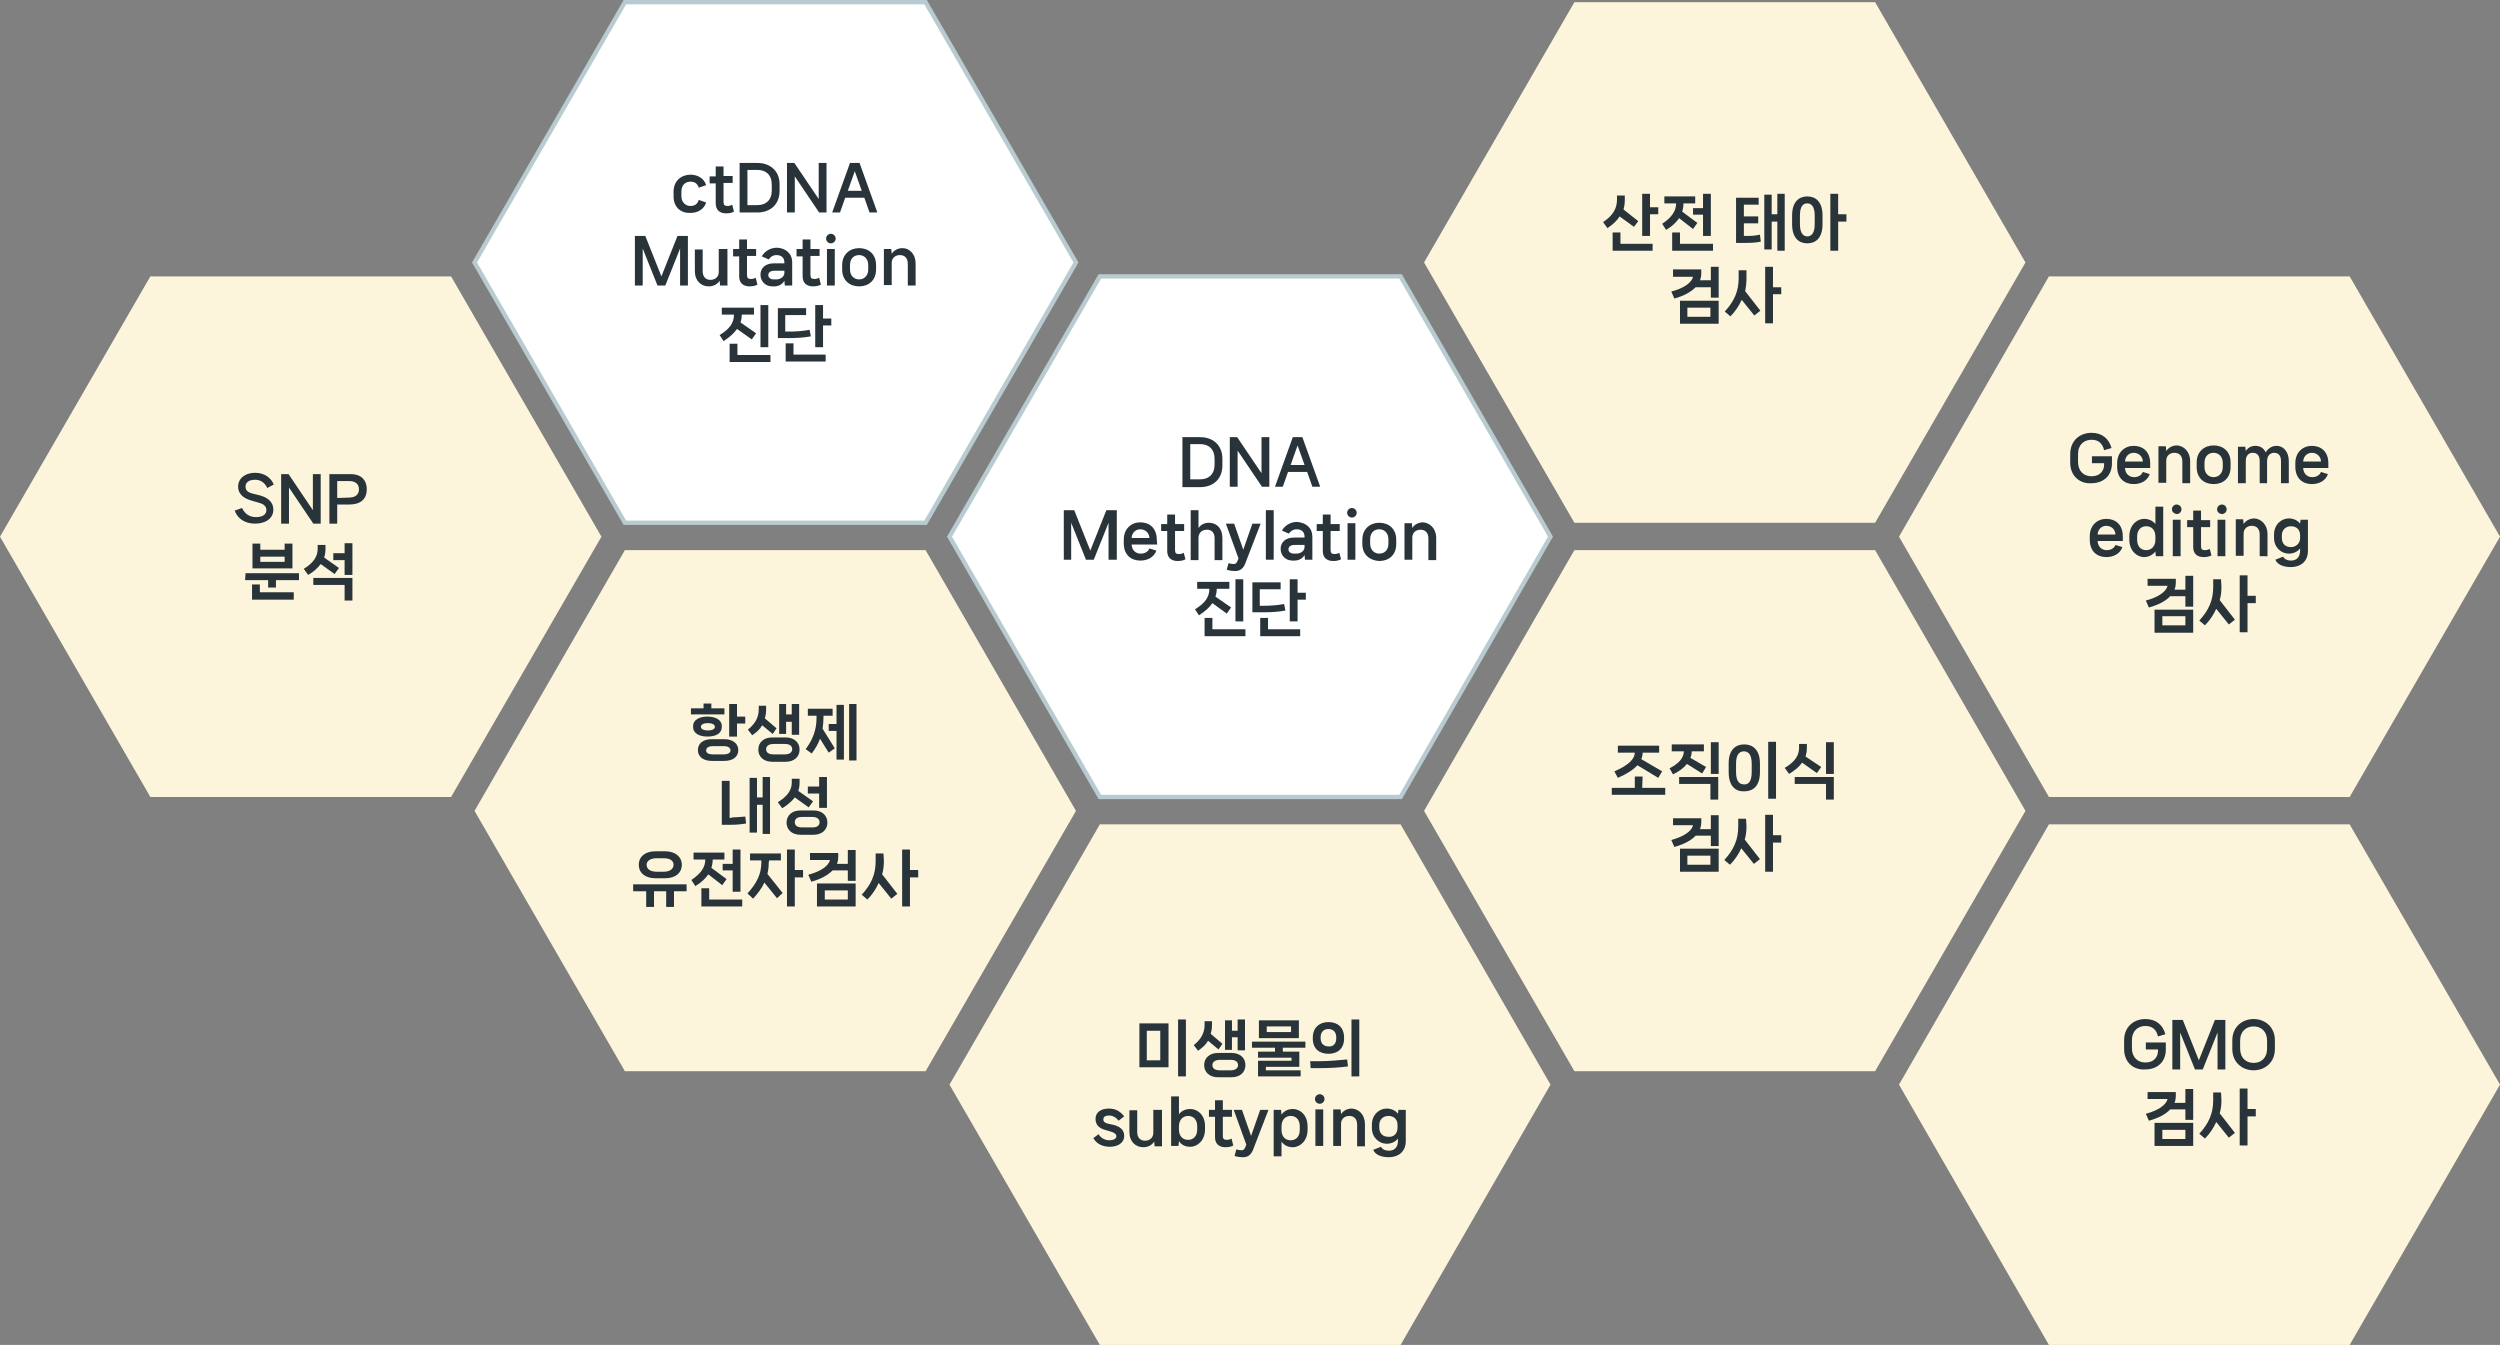 <?xml version="1.0" encoding="utf-8"?>
<!-- Generator: Adobe Illustrator 22.0.1, SVG Export Plug-In . SVG Version: 6.00 Build 0)  -->
<svg version="1.1" id="Layer_1" xmlns="http://www.w3.org/2000/svg" xmlns:xlink="http://www.w3.org/1999/xlink" x="0px" y="0px"
	 viewBox="0 0 575.3 309.5" style="enable-background:new 0 0 575.3 309.5;" xml:space="preserve">
<rect x="0" y="0" width="575.3" height="309.5" fill="#808080" stroke="none"/>
<style type="text/css">
	.st0{fill:#FDF5DB;}
	.st1{fill:#FFFFFF;stroke:#B8CBD0;stroke-miterlimit:10;}
	.st2{fill:#29343A;}
</style>
<polygon class="st0" points="103.8,63.6 34.6,63.6 0,123.5 34.6,183.4 103.8,183.4 138.4,123.5 "/>
<polygon class="st1" points="213,0.5 143.8,0.5 109.2,60.4 143.8,120.3 213,120.3 247.6,60.4 "/>
<polygon class="st0" points="213,126.6 143.8,126.6 109.2,186.6 143.8,246.5 213,246.5 247.6,186.6 "/>
<polygon class="st0" points="322.3,189.7 253.1,189.7 218.5,249.6 253.1,309.5 322.3,309.5 356.8,249.6 "/>
<polygon class="st0" points="431.5,126.6 362.3,126.6 327.7,186.6 362.3,246.5 431.5,246.5 466.1,186.6 "/>
<polygon class="st0" points="540.7,63.6 471.5,63.6 437,123.5 471.5,183.4 540.7,183.4 575.3,123.5 "/>
<polygon class="st0" points="540.7,189.7 471.5,189.7 437,249.6 471.5,309.5 540.7,309.5 575.3,249.6 "/>
<polygon class="st1" points="322.3,63.6 253.1,63.6 218.5,123.5 253.1,183.4 322.3,183.4 356.8,123.5 "/>
<polygon class="st0" points="431.5,0.5 362.3,0.5 327.7,60.4 362.3,120.3 431.5,120.3 466.1,60.4 "/>
<g>
	<path class="st2" d="M155,45.2v-1.1c0-2.5,1.8-3.9,3.9-3.9c1.6,0,3.1,0.8,3.6,2.4l-1.7,0.6c-0.3-1-1-1.4-1.9-1.4
		c-1.1,0-2.1,0.7-2.1,2.3v1c0,1.5,1,2.3,2.1,2.3c0.9,0,1.6-0.4,1.9-1.4l1.7,0.6c-0.5,1.6-2,2.4-3.6,2.4
		C156.8,49.1,155,47.8,155,45.2z"/>
	<path class="st2" d="M168.9,48.7c-0.5,0.3-1.2,0.4-1.8,0.4c-1.5,0-2.4-0.8-2.4-2.3v-4.6h-1.4v-1.6h1.4v-2.3h1.8v2.2h2.1v1.6h-2.1
		v4.4c0,0.7,0.3,0.9,0.9,0.9c0.4,0,0.8-0.1,1.1-0.3L168.9,48.7z"/>
	<path class="st2" d="M179.4,42.4v1.5c0,3.2-2.2,5-5.1,5h-4.1V37.5h4.1C177.2,37.5,179.4,39.3,179.4,42.4z M177.6,42.5
		c0-2.3-1.4-3.4-3.3-3.4H172v8.1h2.3c1.9,0,3.3-1.1,3.3-3.4V42.5z"/>
	<path class="st2" d="M181.1,48.9V37.5h1.7l5.6,8.3v-8.3h1.8v11.4h-1.7l-5.6-8.3v8.3H181.1z"/>
	<path class="st2" d="M200.1,48.9l-1.2-3.4h-4.4l-1.2,3.4h-1.8l4.1-11.4h2.2l4.1,11.4H200.1z M195.1,43.9h3.2l-1.6-4.5L195.1,43.9z"
		/>
	<path class="st2" d="M146.1,65.7V54.3h2.4l3.7,9.3l3.7-9.3h2.4v11.4h-1.8v-8.5l-3.4,8.5h-1.8l-3.4-8.5v8.5H146.1z"/>
	<path class="st2" d="M165.6,57.3h1.8v8.4h-1.7l-0.1-1.1c-0.5,0.8-1.4,1.3-2.5,1.3c-1.8,0-3.2-1.3-3.2-3.5v-5h1.8v5
		c0,1.4,0.8,2,1.8,2c1.1,0,1.9-0.7,1.9-1.8v-5.3C165.4,57.3,165.6,57.3,165.6,57.3z"/>
	<path class="st2" d="M174.3,65.5c-0.5,0.3-1.2,0.4-1.8,0.4c-1.5,0-2.4-0.8-2.4-2.3V59h-1.4v-1.7h1.4v-2.2h1.8v2.2h2.1v1.6h-2.1v4.4
		c0,0.7,0.3,0.9,0.9,0.9c0.4,0,0.8-0.1,1.1-0.3L174.3,65.5z"/>
	<path class="st2" d="M182.3,60.4v5.3h-1.7l-0.1-1.1c-0.4,0.8-1.3,1.3-2.3,1.3h-0.5c-1.5,0-2.7-1.1-2.7-2.7c0-1.5,1.1-2.6,3.1-2.6
		h2.4v-0.2c0-1-0.6-1.7-1.8-1.7c-0.8,0-1.4,0.4-1.8,1l-1.6-0.7c0.6-1.1,1.9-2,3.5-2C180.8,57.1,182.3,58.3,182.3,60.4z M178.6,64.3
		c0.9,0,1.8-0.5,1.9-1.4v-0.6h-2.3c-0.9,0-1.4,0.4-1.4,1s0.5,1,1.3,1H178.6z"/>
	<path class="st2" d="M188.9,65.5c-0.5,0.3-1.2,0.4-1.8,0.4c-1.5,0-2.4-0.8-2.4-2.3V59h-1.4v-1.7h1.4v-2.2h1.8v2.2h2.1v1.6h-2.1v4.4
		c0,0.7,0.3,0.9,0.9,0.9c0.4,0,0.8-0.1,1.1-0.3L188.9,65.5z"/>
	<path class="st2" d="M190.1,54.9c0-0.6,0.5-1.1,1.1-1.1s1.1,0.5,1.1,1.1s-0.5,1.1-1.1,1.1S190.1,55.5,190.1,54.9z M190.3,65.7v-8.4
		h1.8v8.4H190.3z"/>
	<path class="st2" d="M193.8,62v-1c0-2.5,1.8-3.9,3.9-3.9c2.1,0,3.9,1.3,3.9,3.9v1c0,2.6-1.8,3.9-3.9,3.9S193.8,64.6,193.8,62z
		 M199.8,62v-1c0-1.5-1-2.3-2.1-2.3s-2.1,0.7-2.1,2.3v1c0,1.5,1,2.3,2.1,2.3S199.8,63.5,199.8,62z"/>
	<path class="st2" d="M210.7,60.6v5.1h-1.8v-5c0-1.4-0.8-2-1.8-2c-1.1,0-1.9,0.7-1.9,1.8v5.1h-1.8v-8.3h1.7l0.1,1.1
		c0.5-0.8,1.4-1.3,2.5-1.3C209.3,57.1,210.7,58.5,210.7,60.6z"/>
	<path class="st2" d="M169.6,75.7c-0.7,1-1.7,1.9-3.1,2.8l-0.9-1.4c2.3-1.4,3.3-2.8,3.3-4.7h-2.8v-1.6h7.4v1.6h-2.8
		c0,0.6-0.1,1.2-0.3,1.8l3.6,2.5l-1,1.4L169.6,75.7z M169.7,81.7h7.6v1.6h-9.4v-4.2h1.8C169.7,79.1,169.7,81.7,169.7,81.7z
		 M176.8,70.2v9.7H175v-9.7H176.8z"/>
	<path class="st2" d="M186.6,77.4c-1.6,0.3-3.3,0.4-5.1,0.4H179v-6.9h6.5v1.6h-4.8v3.8h1c1.3,0,3-0.1,4.6-0.4L186.6,77.4z M182.6,79
		v2.6h7.4v1.6h-9.2V79H182.6L182.6,79z M189.4,73.3h1.9v1.6h-1.9v5h-1.8v-9.7h1.8V73.3z"/>
</g>
<g>
	<path class="st2" d="M281.3,105.6v1.5c0,3.2-2.2,5-5.1,5h-4.1v-11.5h4.1C279.1,100.6,281.3,102.4,281.3,105.6z M279.5,105.6
		c0-2.3-1.4-3.4-3.3-3.4h-2.3v8.1h2.3c1.9,0,3.3-1.1,3.3-3.4V105.6z"/>
	<path class="st2" d="M283,112v-11.4h1.7l5.6,8.3v-8.3h1.8V112h-1.7l-5.6-8.3v8.3H283z"/>
	<path class="st2" d="M302,112l-1.2-3.4h-4.4l-1.2,3.4h-1.8l4.1-11.4h2.2l4.1,11.4H302z M297,107h3.2l-1.6-4.5L297,107z"/>
	<path class="st2" d="M244.8,128.8v-11.4h2.4l3.7,9.3l3.7-9.3h2.4v11.4h-1.9v-8.5l-3.4,8.5h-1.8l-3.4-8.5v8.5H244.8z"/>
	<path class="st2" d="M266.3,125.3h-5.9c0.1,1.4,1,2.1,2.1,2.1c0.9,0,1.7-0.4,2-1.2l1.6,0.5c-0.5,1.5-2,2.3-3.7,2.3
		c-2.1,0-3.8-1.3-3.8-4v-0.8c0-2.6,1.8-4,3.8-4c2.1,0,3.8,1.3,3.8,4L266.3,125.3L266.3,125.3z M264.5,123.8c0-1.1-0.9-2-2.1-2
		c-1,0-1.9,0.7-2,2H264.5z"/>
	<path class="st2" d="M272.8,128.7c-0.5,0.3-1.2,0.4-1.8,0.4c-1.5,0-2.4-0.8-2.4-2.3v-4.6h-1.4v-1.6h1.4v-2.2h1.8v2.2h2.1v1.6h-2.1
		v4.4c0,0.7,0.3,0.9,0.9,0.9c0.4,0,0.8-0.1,1.1-0.3L272.8,128.7z"/>
	<path class="st2" d="M281.3,123.8v5.1h-1.8v-5c0-1.5-0.8-2-1.8-2c-1.1,0-1.9,0.7-1.9,1.9v5.1H274v-11.5h1.8v4.1
		c0.5-0.7,1.3-1.2,2.4-1.2C280,120.3,281.3,121.6,281.3,123.8z"/>
	<path class="st2" d="M282.1,120.5h1.9l2.1,6l2.1-6h1.9l-3.4,8.8c-0.5,1.5-1.3,2.1-2.4,2.1c-0.8,0-1.5-0.1-2-0.3l0.4-1.5
		c0.4,0.1,0.8,0.2,1.2,0.2c0.4,0,0.7-0.2,0.9-0.8l0.2-0.5L282.1,120.5z"/>
	<path class="st2" d="M291.3,128.8v-11.4h1.8v11.4H291.3z"/>
	<path class="st2" d="M302,123.5v5.3h-1.7l-0.1-1.1c-0.4,0.8-1.3,1.3-2.3,1.3h-0.5c-1.5,0-2.7-1.1-2.7-2.7c0-1.5,1.1-2.6,3.1-2.6
		h2.4v-0.2c0-1-0.6-1.7-1.8-1.7c-0.8,0-1.4,0.4-1.8,1l-1.6-0.7c0.6-1.1,1.9-2,3.5-2C300.6,120.3,302,121.5,302,123.5z M298.3,127.4
		c0.9,0,1.8-0.5,1.9-1.4v-0.6h-2.3c-0.9,0-1.4,0.4-1.4,1s0.5,1,1.3,1H298.3z"/>
	<path class="st2" d="M308.6,128.7c-0.5,0.3-1.2,0.4-1.8,0.4c-1.5,0-2.4-0.8-2.4-2.3v-4.6H303v-1.6h1.4v-2.2h1.8v2.2h2.1v1.6h-2.1
		v4.4c0,0.7,0.3,0.9,0.9,0.9c0.4,0,0.8-0.1,1.1-0.3L308.6,128.7z"/>
	<path class="st2" d="M310,118c0-0.6,0.5-1.1,1.1-1.1s1.1,0.5,1.1,1.1s-0.5,1.1-1.1,1.1S310,118.6,310,118z M310.1,128.8v-8.4h1.8
		v8.4H310.1z"/>
	<path class="st2" d="M313.5,125.2v-1c0-2.5,1.8-3.9,3.9-3.9s3.9,1.3,3.9,3.9v1c0,2.6-1.8,3.9-3.9,3.9
		C315.3,129,313.5,127.7,313.5,125.2z M319.5,125.1v-1c0-1.5-1-2.3-2.1-2.3s-2.1,0.7-2.1,2.3v1c0,1.5,1,2.3,2.1,2.3
		S319.5,126.7,319.5,125.1z"/>
	<path class="st2" d="M330.5,123.8v5.1h-1.8v-5c0-1.4-0.8-2-1.8-2c-1.1,0-1.9,0.7-1.9,1.8v5.1h-1.8v-8.4h1.7l0.1,1.1
		c0.5-0.8,1.4-1.3,2.5-1.3C329,120.3,330.5,121.6,330.5,123.8z"/>
	<path class="st2" d="M279,138.8c-0.7,1-1.7,1.9-3.1,2.8l-0.9-1.4c2.3-1.4,3.3-2.8,3.3-4.7h-2.8v-1.6h7.4v1.6H280
		c0,0.6-0.1,1.2-0.3,1.8l3.6,2.5l-1,1.4L279,138.8z M279,144.8h7.6v1.6h-9.4v-4.2h1.8V144.8L279,144.8z M286.1,133.3v9.7h-1.8v-9.7
		H286.1z"/>
	<path class="st2" d="M295.8,140.5c-1.6,0.3-3.3,0.4-5.1,0.4h-2.5V134h6.5v1.6h-4.8v3.8h1c1.3,0,3-0.1,4.6-0.4L295.8,140.5z
		 M291.8,142.2v2.6h7.4v1.6H290v-4.2L291.8,142.2L291.8,142.2z M298.6,136.4h1.9v1.6h-1.9v5h-1.8v-9.7h1.8V136.4z"/>
</g>
<g>
	<path class="st2" d="M166.7,163v1.4H159V163h2.9v-1.1h1.8v1.1H166.7z M166.1,167.3c0,1.5-1.4,2.2-3.3,2.2c-1.8,0-3.3-0.7-3.3-2.2
		v-0.2c0-1.5,1.5-2.2,3.3-2.2s3.3,0.7,3.3,2.2V167.3z M166.7,170.1c1.9,0,3.2,1,3.2,2.5c0,1.6-1.3,2.5-3.2,2.5h-2.9
		c-1.9,0-3.2-0.9-3.2-2.5s1.3-2.5,3.2-2.5H166.7z M161.3,167.3c0,0.5,0.7,0.8,1.6,0.8c0.9,0,1.6-0.3,1.6-0.8v-0.1
		c0-0.5-0.7-0.8-1.6-0.8c-0.9,0-1.6,0.3-1.6,0.8V167.3z M166.5,173.6c1.1,0,1.6-0.4,1.6-0.9c0-0.6-0.5-1-1.6-1h-2.4
		c-1.1,0-1.6,0.4-1.6,1s0.6,0.9,1.6,0.9H166.5z M169.6,164.9h1.9v1.6h-1.9v3h-1.8V162h1.8V164.9z"/>
	<path class="st2" d="M177.8,168.9l-2.4-2c-0.5,0.9-1.3,1.6-2.3,2.3l-1-1.3c1.8-1.4,2.5-3,2.5-4.6v-0.9h1.7v0.9c0,0.7-0.1,1.4-0.3,2
		l2.7,2.3L177.8,168.9z M180.8,169.7c1.9,0,3.2,1.1,3.2,2.8s-1.3,2.8-3.2,2.8h-3.1c-1.9,0-3.2-1.1-3.2-2.8s1.3-2.8,3.2-2.8H180.8z
		 M180.6,173.6c1.1,0,1.7-0.5,1.7-1.2s-0.5-1.2-1.7-1.2H178c-1.1,0-1.7,0.5-1.7,1.2s0.5,1.2,1.7,1.2H180.6z M180.9,166.1v2.8h-1.6
		V162h1.6v2.4h1.3V162h1.7v7.1h-1.7v-3H180.9z"/>
	<path class="st2" d="M189.5,165.1c0,0.9-0.1,1.8-0.2,2.6l2.8,4.5l-1.4,1l-2-3.2c-0.4,1.2-1.1,2.3-1.9,3.4l-1.4-1
		c1.7-2.3,2.5-4.5,2.5-7.2v-0.5h-2v-1.6h5.7v1.6h-2.1L189.5,165.1L189.5,165.1z M192.5,166.6v-4.4h1.7v12.6h-1.7v-6.6h-1.8v-1.6
		H192.5z M195.4,162h1.7v13h-1.7V162z"/>
	<path class="st2" d="M168.4,188.1c0.9,0,1.9-0.1,3.1-0.2l0.2,1.6c-1.2,0.2-2.3,0.3-3.5,0.3h-2.1v-10.1h1.8v8.5h0.5V188.1z
		 M175.5,178.8h1.7v13.1h-1.7v-6.7h-1.3v6.4h-1.7V179h1.7v4.5h1.3V178.8z"/>
	<path class="st2" d="M182.9,183.5c-0.7,0.9-1.6,1.7-2.9,2.5l-1-1.4c2.3-1.4,3.2-2.9,3.2-4.5v-0.9h1.8v0.9c0,0.7-0.1,1.3-0.3,1.9
		l3.4,2.4l-1,1.4L182.9,183.5z M187.2,186.5c1.9,0,3.2,1.1,3.2,2.8s-1.3,2.8-3.2,2.8h-3c-1.9,0-3.2-1.1-3.2-2.8s1.3-2.8,3.2-2.8
		H187.2z M187,190.4c1.1,0,1.6-0.5,1.6-1.2S188,188,187,188h-2.5c-1.1,0-1.6,0.5-1.6,1.2s0.5,1.2,1.6,1.2H187z M188.5,185.9v-3.3
		h-2.6V181h2.6v-2.2h1.8v7.1L188.5,185.9L188.5,185.9z"/>
	<path class="st2" d="M158,203.5v1.6h-2.9v3.6h-1.8v-3.6h-2.8v3.6h-1.8v-3.6h-3v-1.6H158z M150.8,202.1c-2.3,0-3.8-1.2-3.8-3.1
		c0-1.9,1.5-3.1,3.8-3.1h2.3c2.2,0,3.8,1.2,3.8,3.1c0,1.9-1.5,3.1-3.8,3.1H150.8z M151.1,197.5c-1.4,0-2.3,0.6-2.3,1.5
		c0,1,0.9,1.6,2.3,1.6h1.6c1.4,0,2.3-0.6,2.3-1.6s-0.9-1.5-2.3-1.5H151.1z"/>
	<path class="st2" d="M163,201.2c-0.7,1-1.6,1.9-3,2.7l-0.9-1.4c2.2-1.5,3.2-2.9,3.2-4.7h-2.7v-1.6h7.1v1.6H164
		c0,0.7-0.1,1.3-0.3,1.9l3.5,2.6l-1,1.4L163,201.2z M163.2,207h7.6v1.6h-9.4v-4.2h1.8L163.2,207L163.2,207z M166.3,198.8h2.3v-3.3
		h1.8v9.7h-1.8v-4.9h-2.3V198.8z"/>
	<path class="st2" d="M176.9,198.5c0,0.9-0.1,1.8-0.3,2.6l3.5,4.4l-1.3,1.2l-2.9-3.6c-0.6,1.3-1.5,2.5-2.6,3.7l-1.3-1.2
		c2.1-2.3,3.2-4.4,3.2-7.2V198h-2.6v-1.6h7.1v1.6H177L176.9,198.5L176.9,198.5z M184.8,200.3v1.6h-1.9v6.7h-1.8v-13.1h1.8v4.7h1.9
		V200.3z"/>
	<path class="st2" d="M195.1,195.6h1.8v7.1h-1.8v-2.4h-3.5c-1.1,1.1-2.7,2-4.9,2.6l-0.7-1.6c3-0.8,4.7-2.1,5-3.4h-4.6v-1.6h6.5v0.8
		c0,0.6-0.1,1.2-0.3,1.7h2.5V195.6z M188,208.6v-5.3h8.9v5.3H188z M189.8,204.9v2.1h5.3v-2.1H189.8z"/>
	<path class="st2" d="M203.4,198.1c0,1.1-0.1,2.1-0.4,3.1l3.5,4.5l-1.4,1.1l-2.9-3.6c-0.6,1.3-1.4,2.6-2.6,3.8l-1.3-1.1
		c2.2-2.4,3.2-4.7,3.2-7.7v-1.8h1.8L203.4,198.1L203.4,198.1z M211.3,200.3v1.6h-1.9v6.7h-1.8v-13.1h1.8v4.7h1.9V200.3z"/>
</g>
<g>
	<path class="st2" d="M55.7,116.9c0.6,1.3,1.7,2.1,3.2,2.1s2.4-0.6,2.4-1.6c0-0.9-0.6-1.4-1.7-1.7l-1.7-0.5
		c-1.5-0.4-3.1-1.3-3.1-3.2c0-2,1.7-3.2,3.9-3.2s3.7,1.2,4.3,2.7l-1.5,0.8c-0.5-1.1-1.4-1.9-2.8-1.9s-2.2,0.6-2.2,1.6
		s0.8,1.4,1.7,1.6l1.6,0.4c1.5,0.4,3.1,1.3,3.1,3.3s-1.8,3.2-4.2,3.2c-2.3,0-4-1.1-4.7-3L55.7,116.9z"/>
	<path class="st2" d="M64.7,120.5v-11.4h1.7l5.6,8.3v-8.3h1.8v11.4h-1.7l-5.6-8.3v8.3H64.7z"/>
	<path class="st2" d="M84.4,112.6c0,2.4-1.6,3.5-4,3.5h-2.8v4.4h-1.8v-11.4h4.6C82.8,109,84.4,110.2,84.4,112.6z M80.3,114.5
		c1.5,0,2.3-0.7,2.3-1.9s-0.8-1.9-2.3-1.9h-2.7v3.9L80.3,114.5L80.3,114.5z"/>
	<path class="st2" d="M56.5,131.9h12.3v1.6h-5.3v1.7h-1.8v-1.7h-5.3L56.5,131.9L56.5,131.9z M59.8,134.5v1.8h7.8v1.7H58v-3.5H59.8z
		 M67.3,125.1v5.7h-9.2v-5.7h1.8v1.4h5.6v-1.4C65.5,125.1,67.3,125.1,67.3,125.1z M59.9,129.3h5.6v-1.2h-5.6V129.3z"/>
	<path class="st2" d="M73.8,129.8c-0.7,0.9-1.6,1.8-2.9,2.5l-1-1.4c2.3-1.4,3.2-2.9,3.2-4.6v-0.9h1.8v0.9c0,0.7-0.1,1.4-0.3,2
		l3.4,2.4l-1,1.4L73.8,129.8z M72.1,134.6V133h9v5.2h-1.8v-3.6L72.1,134.6L72.1,134.6z M79.3,125h1.8v7.3h-1.8v-3.4h-2.6v-1.6h2.6
		V125z"/>
</g>
<g>
	<path class="st2" d="M262.2,245.6v-10.1h6.7v10.1H262.2z M263.9,244h3.1v-6.8h-3.1V244z M271.1,247.7v-13.1h1.8v13.1H271.1z"/>
	<path class="st2" d="M280.4,241.5l-2.4-2c-0.5,0.9-1.3,1.6-2.3,2.3l-1-1.3c1.8-1.4,2.5-3,2.5-4.6V235h1.7v0.9c0,0.7-0.1,1.4-0.3,2
		l2.7,2.3L280.4,241.5z M283.4,242.3c1.9,0,3.2,1.1,3.2,2.8s-1.3,2.8-3.2,2.8h-3.1c-1.9,0-3.2-1.1-3.2-2.8s1.3-2.8,3.2-2.8H283.4z
		 M283.2,246.3c1.1,0,1.7-0.5,1.7-1.2s-0.5-1.2-1.7-1.2h-2.5c-1.1,0-1.7,0.5-1.7,1.2s0.5,1.2,1.7,1.2H283.2z M283.5,238.8v2.8h-1.6
		v-6.8h1.6v2.4h1.3v-2.6h1.7v7.1h-1.7v-3h-1.3V238.8z"/>
	<path class="st2" d="M300.5,241.1h-5.3v0.9h3.8v3.5h-7.7v0.8h8v1.4h-9.8v-3.6h7.7v-0.7h-7.7V242h3.9v-0.9h-5.3v-1.4h12.3v1.4H300.5
		z M298.9,234.8v4.1h-9.2v-4.1H298.9z M297.1,237.5v-1.3h-5.6v1.3H297.1z"/>
	<path class="st2" d="M301.6,245.8l-0.1-1.6h2.4c1.6,0,4.1-0.2,6.1-0.4l0.2,1.6c-2.1,0.3-4.6,0.4-6.5,0.4H301.6z M302.1,239v-0.2
		c0-2.4,1.6-3.6,3.6-3.6s3.6,1.1,3.6,3.6v0.2c0,2.4-1.6,3.5-3.6,3.5S302.1,241.4,302.1,239z M307.5,238.9v-0.2
		c0-1.3-0.8-1.9-1.8-1.9s-1.8,0.6-1.8,1.9v0.2c0,1.3,0.8,1.9,1.8,1.9C306.7,240.9,307.5,240.3,307.5,238.9z M311,247.7v-13.1h1.8
		v13.1H311z"/>
	<path class="st2" d="M252.8,261c0.6,1,1.6,1.4,2.5,1.4c0.8,0,1.6-0.3,1.6-0.9s-0.6-0.9-1.3-1.1l-1-0.3c-1.3-0.3-2.5-1-2.5-2.6
		s1.3-2.4,3.1-2.4c1.7,0,2.7,0.8,3.5,1.8l-1.3,1c-0.6-0.8-1.4-1.2-2.2-1.2s-1.3,0.3-1.3,0.9s0.4,0.8,1.1,1l1,0.2
		c1.3,0.3,2.7,0.9,2.7,2.6s-1.6,2.5-3.3,2.5s-3.1-0.7-3.8-2L252.8,261z"/>
	<path class="st2" d="M265.6,255.4h1.8v8.4h-1.7l-0.1-1.1c-0.5,0.8-1.4,1.3-2.5,1.3c-1.8,0-3.2-1.3-3.2-3.5v-5h1.8v5
		c0,1.4,0.8,2,1.8,2c1.1,0,1.9-0.7,1.9-1.8v-5.3L265.6,255.4L265.6,255.4z"/>
	<path class="st2" d="M277.3,259.1v0.8c0,2.5-1.7,4-3.4,4c-1.1,0-2-0.4-2.6-1.3l-0.1,1.1h-1.7v-11.4h1.8v4.1
		c0.6-0.8,1.6-1.2,2.6-1.2C275.6,255.2,277.3,256.6,277.3,259.1z M275.5,259.2c0-1.6-0.9-2.4-2.1-2.4c-1.1,0-2.1,0.8-2.1,2.4v0.7
		c0,1.6,0.9,2.4,2.1,2.4s2.1-0.8,2.1-2.4V259.2z"/>
	<path class="st2" d="M283.8,263.6c-0.5,0.3-1.2,0.4-1.8,0.4c-1.5,0-2.4-0.8-2.4-2.3V257h-1.4v-1.6h1.4v-2.2h1.8v2.2h2.1v1.6h-2.1
		v4.4c0,0.7,0.3,0.9,0.9,0.9c0.4,0,0.8-0.1,1.1-0.3L283.8,263.6z"/>
	<path class="st2" d="M283.9,255.4h1.9l2.1,6l2.1-6h1.9l-3.4,8.8c-0.5,1.5-1.3,2.1-2.4,2.1c-0.8,0-1.5-0.1-2-0.3l0.4-1.5
		c0.4,0.1,0.8,0.2,1.2,0.2c0.4,0,0.7-0.2,0.9-0.8l0.2-0.5L283.9,255.4z"/>
	<path class="st2" d="M300.9,259.2v0.8c0,2.5-1.7,4-3.4,4c-1,0-2-0.4-2.6-1.3v3.4h-1.8v-10.7h1.7l0.1,1.1c0.6-0.9,1.6-1.3,2.6-1.3
		C299.2,255.2,300.9,256.6,300.9,259.2z M299.1,259.2c0-1.6-0.9-2.4-2.1-2.4c-1.1,0-2.1,0.8-2.1,2.4v0.8c0,1.6,0.9,2.4,2.1,2.4
		s2.1-0.8,2.1-2.4V259.2z"/>
	<path class="st2" d="M302.6,252.9c0-0.6,0.5-1.1,1.1-1.1s1.1,0.5,1.1,1.1s-0.5,1.1-1.1,1.1S302.6,253.5,302.6,252.9z M302.7,263.7
		v-8.4h1.8v8.4H302.7z"/>
	<path class="st2" d="M314.1,258.7v5.1h-1.8v-5c0-1.4-0.8-2-1.8-2c-1.1,0-1.9,0.7-1.9,1.8v5.1h-1.8v-8.4h1.7l0.1,1.1
		c0.5-0.8,1.4-1.3,2.5-1.3C312.7,255.2,314.1,256.5,314.1,258.7z"/>
	<path class="st2" d="M321.8,255.4h1.7v7.2c0,2.5-1.8,3.7-3.9,3.7c-1.6,0-3.1-0.5-3.6-1.7l1.8-0.7c0.3,0.6,1,0.9,1.8,0.9
		c1.3,0,2.1-0.8,2.1-2.3V262c-0.6,0.8-1.6,1.2-2.6,1.2c-1.7,0-3.4-1.4-3.4-3.6v-0.8c0-2.3,1.7-3.7,3.4-3.7c1,0,2,0.4,2.6,1.2
		L321.8,255.4z M321.6,259.5v-0.6c0-1.4-0.9-2.1-2.1-2.1s-2.1,0.8-2.1,2.1v0.6c0,1.4,0.9,2.1,2.1,2.1
		C320.7,261.7,321.6,260.9,321.6,259.5z"/>
</g>
<g>
	<path class="st2" d="M476.4,106.5v-2c0-3.1,2.2-4.9,4.9-4.9c2.4,0,4,1.3,4.6,3.5l-1.7,0.5c-0.4-1.6-1.3-2.4-2.9-2.4
		c-1.7,0-3.1,1.1-3.1,3.3v1.8c0,2.2,1.4,3.3,3.1,3.3c2.1,0,2.9-1.4,2.9-2.7v-0.3h-2.8V105h4.6v1.6c0,3.1-2.2,4.6-4.7,4.6
		C478.7,111.4,476.4,109.6,476.4,106.5z"/>
	<path class="st2" d="M494.9,107.7H489c0.1,1.4,1,2.1,2.1,2.1c0.9,0,1.7-0.4,2-1.2l1.6,0.5c-0.5,1.5-2,2.3-3.7,2.3
		c-2.1,0-3.8-1.3-3.8-4v-0.8c0-2.6,1.8-4,3.8-4c2.1,0,3.8,1.3,3.8,4v1.1H494.9z M493.1,106.2c0-1.1-0.9-2-2.1-2c-1,0-1.9,0.7-2,2
		H493.1z"/>
	<path class="st2" d="M504,106.1v5.1h-1.8v-5c0-1.4-0.8-2-1.8-2c-1.1,0-1.9,0.7-1.9,1.8v5.1h-1.8v-8.4h1.7l0.1,1.1
		c0.5-0.8,1.4-1.3,2.5-1.3C502.6,102.6,504,104,504,106.1z"/>
	<path class="st2" d="M505.5,107.5v-1.1c0-2.5,1.8-3.9,3.9-3.9s3.9,1.3,3.9,3.9v1.1c0,2.6-1.8,3.9-3.9,3.9S505.5,110.1,505.5,107.5z
		 M511.5,107.5v-1c0-1.5-1-2.3-2.1-2.3s-2.1,0.7-2.1,2.3v1c0,1.5,1,2.3,2.1,2.3S511.5,109,511.5,107.5z"/>
	<path class="st2" d="M526.7,106.1v5.1h-1.8v-5.1c0-1.4-0.7-1.9-1.6-1.9c-0.9,0-1.6,0.7-1.6,1.9l0,0v5.1H520v-5.1
		c0-1.4-0.7-1.9-1.6-1.9c-0.9,0-1.6,0.6-1.6,1.9v5.1H515v-8.4h1.7l0.1,1c0.4-0.7,1.2-1.2,2.2-1.2c1.1,0,1.9,0.5,2.4,1.5
		c0.5-0.9,1.4-1.5,2.5-1.5C525.5,102.6,526.7,104,526.7,106.1z"/>
	<path class="st2" d="M535.9,107.7H530c0.1,1.4,1,2.1,2.1,2.1c0.9,0,1.7-0.4,2-1.2l1.6,0.5c-0.5,1.5-2,2.3-3.7,2.3
		c-2.1,0-3.8-1.3-3.8-4v-0.8c0-2.6,1.8-4,3.8-4c2.1,0,3.8,1.3,3.8,4v1.1H535.9z M534.1,106.2c0-1.1-0.9-2-2.1-2c-1,0-1.9,0.7-2,2
		H534.1z"/>
	<path class="st2" d="M488.6,124.5h-5.9c0.1,1.4,1,2.1,2.1,2.1c0.9,0,1.7-0.4,2-1.2l1.6,0.5c-0.5,1.5-2,2.3-3.7,2.3
		c-2.1,0-3.8-1.3-3.8-4v-0.8c0-2.6,1.8-4,3.8-4c2.1,0,3.8,1.3,3.8,4v1.1C488.5,124.5,488.6,124.5,488.6,124.5z M486.8,123
		c0-1.1-0.9-2-2.1-2c-1,0-1.9,0.7-2,2H486.8z"/>
	<path class="st2" d="M496,116.6h1.8V128h-1.7l-0.1-1.1c-0.6,0.8-1.6,1.3-2.6,1.3c-1.7,0-3.4-1.5-3.4-4v-0.8c0-2.5,1.7-4,3.4-4
		c1,0,2,0.4,2.6,1.2L496,116.6L496,116.6z M496,124.2v-0.7c0-1.6-0.9-2.4-2.1-2.4s-2.1,0.8-2.1,2.4v0.7c0,1.6,0.9,2.4,2.1,2.4
		C495,126.6,496,125.8,496,124.2z"/>
	<path class="st2" d="M499.8,117.2c0-0.6,0.5-1.1,1.1-1.1s1.1,0.5,1.1,1.1s-0.5,1.1-1.1,1.1C500.3,118.2,499.8,117.8,499.8,117.2z
		 M500,128v-8.4h1.8v8.4H500z"/>
	<path class="st2" d="M508.9,127.8c-0.5,0.3-1.2,0.4-1.8,0.4c-1.5,0-2.4-0.8-2.4-2.3v-4.6h-1.4v-1.6h1.4v-2.2h1.8v2.2h2.1v1.6h-2.1
		v4.4c0,0.7,0.3,0.9,0.9,0.9c0.4,0,0.8-0.1,1.1-0.3L508.9,127.8z"/>
	<path class="st2" d="M510.2,117.2c0-0.6,0.5-1.1,1.1-1.1s1.1,0.5,1.1,1.1s-0.5,1.1-1.1,1.1C510.6,118.2,510.2,117.8,510.2,117.2z
		 M510.3,128v-8.4h1.8v8.4H510.3z"/>
	<path class="st2" d="M521.8,122.9v5.1H520v-5c0-1.4-0.8-2-1.8-2c-1.1,0-1.9,0.7-1.9,1.8v5.1h-1.8v-8.4h1.7l0.1,1.1
		c0.5-0.8,1.4-1.3,2.5-1.3C520.4,119.4,521.8,120.8,521.8,122.9z"/>
	<path class="st2" d="M529.4,119.6h1.7v7.2c0,2.5-1.8,3.7-3.9,3.7c-1.6,0-3.1-0.5-3.6-1.7l1.8-0.7c0.3,0.6,1,0.9,1.8,0.9
		c1.3,0,2.1-0.8,2.1-2.3v-0.5c-0.6,0.8-1.6,1.2-2.6,1.2c-1.7,0-3.4-1.4-3.4-3.6V123c0-2.3,1.7-3.7,3.4-3.7c1,0,2,0.4,2.6,1.2
		L529.4,119.6z M529.3,123.8v-0.6c0-1.4-0.9-2.1-2.1-2.1c-1.2,0-2.1,0.8-2.1,2.1v0.6c0,1.4,0.9,2.1,2.1,2.1
		C528.3,125.9,529.3,125.1,529.3,123.8z"/>
	<path class="st2" d="M502.9,132.5h1.8v7.1h-1.8v-2.4h-3.5c-1,1.1-2.7,2-4.9,2.6l-0.7-1.6c3-0.8,4.7-2.1,5-3.4h-4.6v-1.6h6.5v0.8
		c0,0.6-0.1,1.2-0.3,1.7h2.5V132.5z M495.8,145.6v-5.3h8.9v5.3H495.8z M497.6,141.8v2.1h5.3v-2.1H497.6z"/>
	<path class="st2" d="M511.2,135c0,1.1-0.1,2.1-0.4,3.1l3.5,4.5l-1.4,1.1l-2.9-3.6c-0.6,1.3-1.4,2.6-2.6,3.8l-1.3-1.1
		c2.2-2.4,3.2-4.7,3.2-7.7v-1.8h1.8L511.2,135L511.2,135z M519.1,137.2v1.6h-1.9v6.7h-1.8v-13.1h1.8v4.7h1.9V137.2z"/>
</g>
<g>
	<g>
		<path class="st2" d="M372.7,49.8c-0.6,1-1.6,1.9-2.8,2.7l-1-1.4c2.3-1.5,3.2-3.2,3.2-5.1v-1h1.8v1c0,0.8-0.1,1.5-0.3,2.2l3.4,2.7
			l-1,1.3L372.7,49.8z M372.9,53.5v2.6h7.4v1.6h-9.2v-4.2C371.1,53.5,372.9,53.5,372.9,53.5z M379.7,47.7h1.9v1.6h-1.9v5h-1.8v-9.7
			h1.8V47.7z"/>
		<path class="st2" d="M386.4,50.2c-0.7,1-1.6,1.9-3,2.7l-0.9-1.4c2.2-1.5,3.2-2.9,3.2-4.7H383v-1.6h7.1v1.6h-2.7
			c0,0.7-0.1,1.3-0.3,1.9l3.5,2.6l-1,1.4L386.4,50.2z M386.6,56.1h7.6v1.6h-9.4v-4.2h1.8V56.1z M389.6,47.9h2.3v-3.3h1.8v9.7h-1.8
			v-4.9h-2.3V47.9z"/>
		<path class="st2" d="M402,54.3c1.2,0,2.1-0.1,3-0.3l0.2,1.6c-0.9,0.2-1.9,0.3-3.5,0.3h-2.2V45.5h5.2v1.6h-3.4v2.7h3.3v1.6h-3.3
			v2.9H402z M409,44.6h1.7v13.1H409V51h-1.3v6.4H406V44.8h1.7v4.5h1.3V44.6z"/>
		<path class="st2" d="M419.4,49.6v2c0,3.2-1.6,4.4-3.5,4.4s-3.5-1.2-3.5-4.4v-2c0-3.2,1.6-4.4,3.5-4.4
			C417.8,45.2,419.4,46.4,419.4,49.6z M417.6,49.6c0-2.1-0.8-2.8-1.7-2.8c-1,0-1.7,0.7-1.7,2.8v2c0,2.1,0.8,2.8,1.7,2.8
			c0.9,0,1.7-0.7,1.7-2.8V49.6z M424.9,49.3V51H423v6.7h-1.8V44.6h1.8v4.7H424.9z"/>
		<path class="st2" d="M393.7,61.4h1.8v7.1h-1.8v-2.4h-3.5c-1.1,1.1-2.7,2-4.9,2.6l-0.7-1.6c3-0.8,4.7-2.1,5-3.4H385V62h6.5v0.8
			c0,0.6-0.1,1.2-0.3,1.7h2.5V61.4z M386.6,74.5v-5.3h8.9v5.3H386.6z M388.3,70.8v2.1h5.3v-2.1H388.3z"/>
		<path class="st2" d="M401.9,63.9c0,1.1-0.1,2.1-0.3,3.1l3.5,4.5l-1.4,1.1l-2.9-3.6c-0.6,1.3-1.4,2.6-2.6,3.8l-1.3-1.1
			c2.2-2.4,3.2-4.7,3.2-7.7v-1.8h1.8L401.9,63.9L401.9,63.9z M409.9,66.1v1.6H408v6.7h-1.8v-13h1.8v4.7H409.9z"/>
	</g>
</g>
<g>
	<path class="st2" d="M377.9,181.3h5.3v1.6h-12.3v-1.6h5.3v-2.6h1.8L377.9,181.3L377.9,181.3z M371.5,177.5c3.3-1.4,4.7-2.9,4.7-4.3
		h-3.9v-1.6h9.5v1.6H378c0,0.5-0.1,1-0.3,1.5l4.8,2.8l-0.9,1.5l-4.8-2.9c-0.9,1-2.4,2-4.5,2.9L371.5,177.5z"/>
	<path class="st2" d="M388.2,175.8c-0.7,0.9-1.8,1.7-3.2,2.4l-0.8-1.4c2.3-1.2,3.2-2.4,3.3-3.9h-2.8v-1.6h7.4v1.6h-2.8
		c0,0.5-0.1,1-0.3,1.5l3.6,2.1l-0.9,1.5L388.2,175.8z M386.4,180.4v-1.6h9v5.2h-1.8v-3.6L386.4,180.4L386.4,180.4z M393.7,170.8h1.8
		v7.3h-1.8V170.8z"/>
	<path class="st2" d="M397.8,177.7v-2c0-3.2,1.6-4.4,3.6-4.4c1.9,0,3.6,1.2,3.6,4.4v2c0,3.2-1.6,4.4-3.6,4.4
		C399.4,182.2,397.8,180.9,397.8,177.7z M403.1,177.7v-2c0-2.1-0.8-2.8-1.8-2.8s-1.8,0.7-1.8,2.8v2c0,2.1,0.8,2.8,1.8,2.8
		C402.3,180.6,403.1,179.9,403.1,177.7z M406.9,183.8v-13.1h1.8v13.1H406.9z"/>
	<path class="st2" d="M414.7,175.5c-0.7,1-1.7,1.8-3,2.6l-1-1.4c2.4-1.4,3.3-2.9,3.3-4.6v-0.9h1.8v0.9c0,0.7-0.1,1.3-0.3,2l3.6,2.4
		l-1,1.4L414.7,175.5z M413,180.4v-1.6h9v5.2h-1.8v-3.6L413,180.4L413,180.4z M420.2,170.8h1.8v7.3h-1.8V170.8z"/>
	<path class="st2" d="M393.7,187.6h1.8v7.1h-1.8v-2.4h-3.5c-1,1.1-2.7,2-4.9,2.6l-0.7-1.6c3-0.8,4.7-2.1,5-3.4H385v-1.6h6.5v0.8
		c0,0.6-0.1,1.2-0.3,1.7h2.5V187.6z M386.6,200.6v-5.3h8.9v5.3H386.6z M388.3,196.9v2.1h5.3v-2.1H388.3z"/>
	<path class="st2" d="M401.9,190.1c0,1.1-0.1,2.1-0.4,3.1l3.5,4.5l-1.4,1.1l-2.9-3.6c-0.6,1.3-1.4,2.6-2.6,3.8l-1.3-1.1
		c2.2-2.4,3.2-4.7,3.2-7.7v-1.8h1.8L401.9,190.1L401.9,190.1z M409.9,192.3v1.6H408v6.7h-1.8v-13.1h1.8v4.7h1.9V192.3z"/>
</g>
<g>
	<g>
		<path class="st2" d="M488.8,241.4v-2c0-3.1,2.2-4.9,4.9-4.9c2.4,0,4,1.3,4.6,3.5l-1.7,0.5c-0.4-1.6-1.3-2.4-2.9-2.4
			c-1.7,0-3.1,1.1-3.1,3.3v1.8c0,2.2,1.4,3.3,3.1,3.3c2.1,0,2.9-1.4,2.9-2.7v-0.3h-2.8v-1.6h4.6v1.6c0,3.1-2.2,4.6-4.7,4.6
			C491,246.3,488.8,244.5,488.8,241.4z"/>
		<path class="st2" d="M499.9,246.1v-11.4h2.4l3.7,9.3l3.7-9.3h2.4v11.4h-1.8v-8.5l-3.4,8.5h-1.8l-3.4-8.5v8.5H499.9z"/>
		<path class="st2" d="M513.7,241.4v-2c0-3.1,2.3-4.9,4.9-4.9s4.9,1.8,4.9,4.9v2c0,3.1-2.3,4.9-4.9,4.9S513.7,244.5,513.7,241.4z
			 M521.7,241.3v-1.8c0-2.2-1.4-3.3-3.1-3.3c-1.7,0-3.1,1.1-3.1,3.3v1.8c0,2.2,1.4,3.3,3.1,3.3S521.7,243.5,521.7,241.3z"/>
		<path class="st2" d="M502.9,250.6h1.8v7.1h-1.8v-2.4h-3.5c-1,1.1-2.7,2-4.9,2.6l-0.7-1.6c3-0.8,4.7-2.1,5-3.4h-4.6v-1.6h6.5v0.8
			c0,0.6-0.1,1.2-0.3,1.7h2.5V250.6z M495.8,263.7v-5.3h8.9v5.3H495.8z M497.6,260v2.1h5.3V260H497.6z"/>
		<path class="st2" d="M511.2,253.1c0,1.1-0.1,2.1-0.4,3.1l3.5,4.5l-1.4,1.1l-2.9-3.6c-0.6,1.3-1.4,2.6-2.6,3.8l-1.3-1.1
			c2.2-2.4,3.2-4.7,3.2-7.7v-1.8h1.8L511.2,253.1L511.2,253.1z M519.1,255.3v1.6h-1.9v6.7h-1.8v-13.1h1.8v4.7h1.9V255.3z"/>
	</g>
</g>
</svg>
